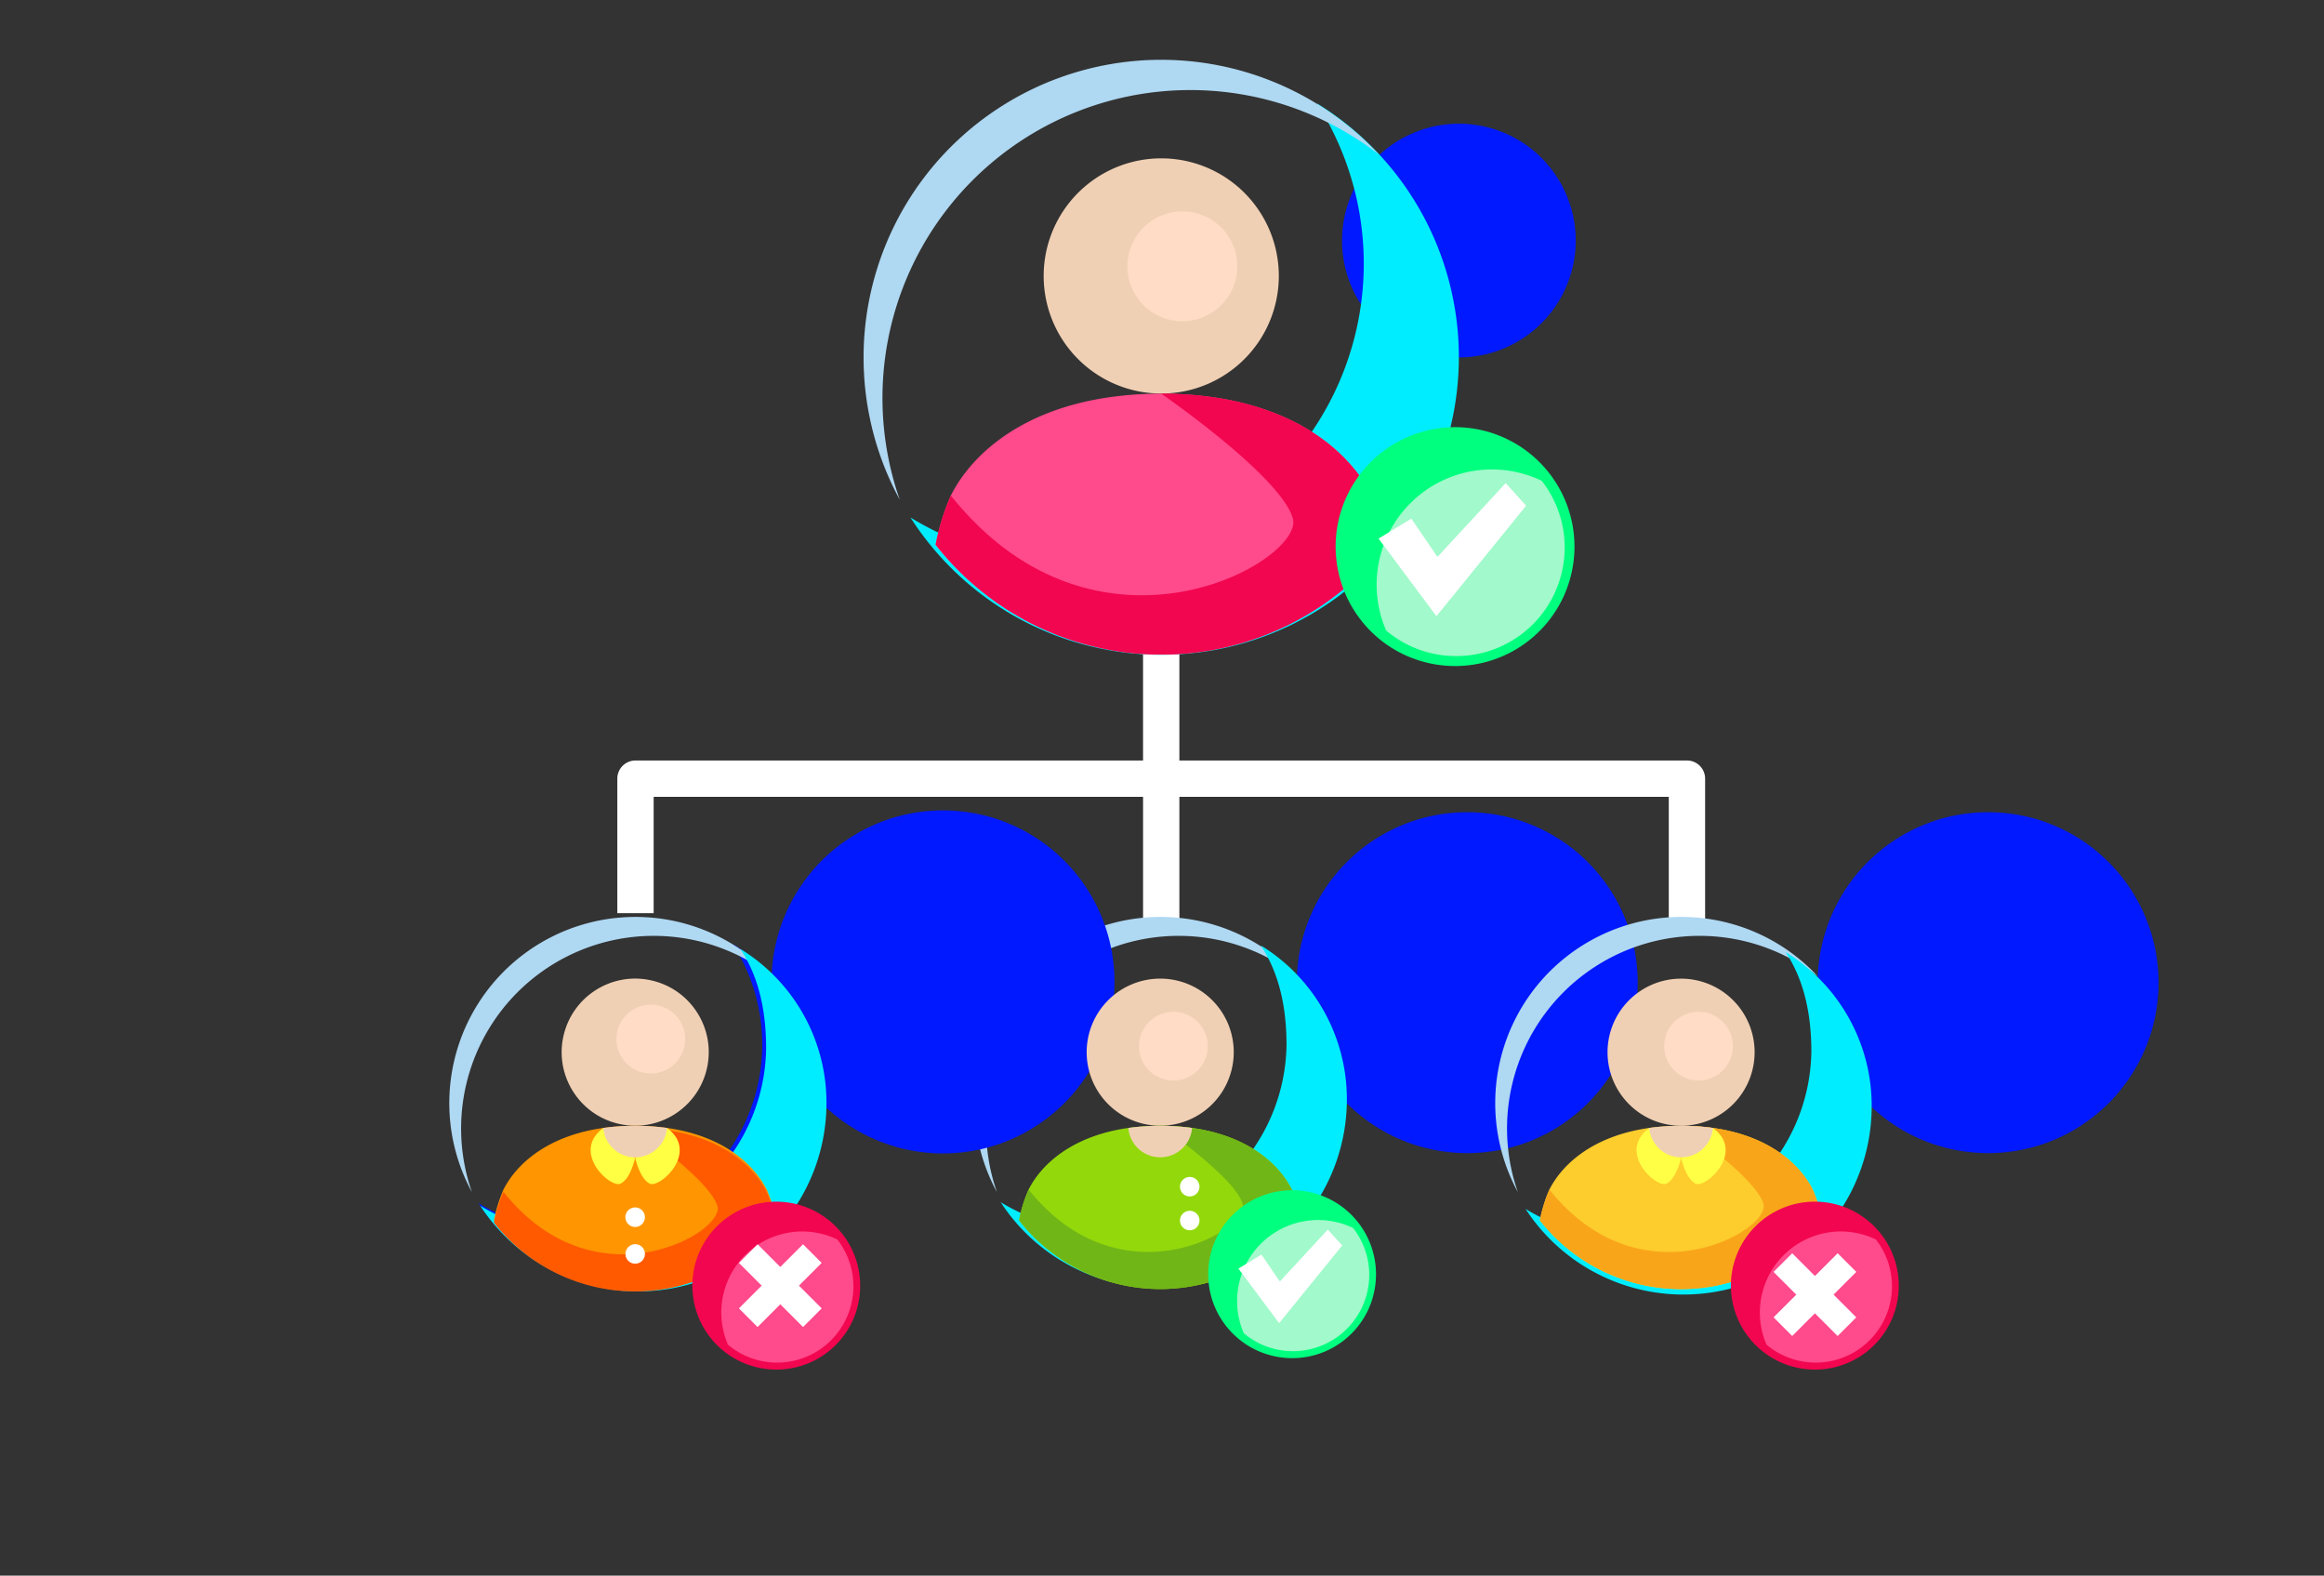<svg xmlns="http://www.w3.org/2000/svg" xmlns:xlink="http://www.w3.org/1999/xlink" width="298" height="202" viewBox="0 0 298 202"><rect x="0" y="0" width="298" height="202" fill="#333333" stroke="none"/><defs><clipPath id="a"><ellipse cx="149" cy="101" rx="149" ry="101" transform="translate(238 3348)" fill="#fff" stroke="#707070" stroke-width="1"/></clipPath></defs><g transform="translate(-238 -3348)" clip-path="url(#a)"><g transform="translate(295.619 3348)"><path d="M275.709,130.821H210.623V101.664h-4.658v29.157H140.879a2.324,2.324,0,0,0-2.326,2.326v17.247h4.658V135.479h62.755v15.647h4.658V135.479h62.755v15.647h4.658V133.147a2.324,2.324,0,0,0-2.326-2.326Z" transform="translate(-117.014 -33.324)" fill="#fff"/><path d="M255.53,61.724a14.982,14.982,0,1,1,.006,0Z" transform="translate(-126.083 -15.901)" fill="#0019ff"/><path d="M239.057,30.762a38.17,38.17,0,0,1-52.125,53.085,38.166,38.166,0,1,0,52.125-53.085Z" transform="translate(-127.806 -17.507)" fill="#00edff"/><path d="M245.316,35.752a39.476,39.476,0,0,0-61.48,44.216,38.161,38.161,0,0,1,61.48-44.21Z" transform="translate(-126.081 -15.902)" fill="#afd8f2"/><circle cx="38.09" cy="38.09" r="38.09" transform="translate(45.384 74.142) rotate(-76.72)" fill="none"/><path d="M239.07,54.907a15.076,15.076,0,1,1-15.076-15.076A15.075,15.075,0,0,1,239.07,54.907Z" transform="translate(-132.71 -19.53)" fill="#f0d0b4"/><path d="M248.949,98.027a36.768,36.768,0,0,1-57.869-.011,29.883,29.883,0,0,1,1.954-6.3c2.629-5.218,8.972-11.007,20.448-12.618a48.083,48.083,0,0,1,13.064,0c11.487,1.612,17.813,7.4,20.448,12.618a30.017,30.017,0,0,1,1.954,6.315Z" transform="translate(-128.731 -28.189)" fill="#ff4a8b"/><path d="M248.956,98.027a36.758,36.758,0,0,1-57.869-.011,29.367,29.367,0,0,1,1.949-6.3c18.83,23.568,45.347,8.372,43.861,2.96s-16.882-16.024-16.882-16.024a47.505,47.505,0,0,1,6.538.44c11.481,1.617,17.813,7.406,20.442,12.624a30.431,30.431,0,0,1,1.96,6.315Z" transform="translate(-128.733 -28.189)" fill="#f2064f"/><path d="M248.949,98.027a36.768,36.768,0,0,1-57.869-.011,29.883,29.883,0,0,1,1.954-6.3c2.629-5.218,8.972-11.007,20.448-12.618a48.083,48.083,0,0,1,13.064,0c11.487,1.612,17.813,7.4,20.448,12.618a30.017,30.017,0,0,1,1.954,6.315Z" transform="translate(-128.731 -28.189)" fill="none"/><path d="M236.828,55.625a7.041,7.041,0,1,1-7.041-7.041A7.04,7.04,0,0,1,236.828,55.625Z" transform="translate(-135.795 -21.483)" fill="#ffdcc6"/><path d="M245.227,188.881a21.854,21.854,0,1,1,.006.006Z" transform="translate(-130.159 -47.453)" fill="#0019ff"/><path d="M238.838,172.628a24.694,24.694,0,0,0-38.461,27.66,23.874,23.874,0,0,1,38.467-27.654Z" transform="translate(-130.159 -47.453)" fill="#afd8f2"/><circle cx="23.831" cy="23.831" r="23.831" transform="translate(57.448 141.426) rotate(-45)" fill="none"/><path d="M158.577,188.881a21.989,21.989,0,1,1,.006.006Z" transform="translate(-110.829 -47.453)" fill="#0019ff"/><path d="M148.269,169.5a23.881,23.881,0,0,1-32.615,33.209A23.88,23.88,0,1,0,148.269,169.5Z" transform="translate(-111.906 -48.456)" fill="#0019ff"/><path d="M152.187,172.628a24.694,24.694,0,0,0-38.461,27.66,23.874,23.874,0,0,1,38.467-27.654Z" transform="translate(-110.829 -47.453)" fill="#afd8f2"/><circle cx="9.43" cy="9.43" r="9.43" transform="translate(12.487 141.898) rotate(-76.72)" fill="#f0d0b4"/><path d="M149.3,170.313c2.412,3.686,3.286,8.064,3.286,12.761a24.069,24.069,0,0,1-36.655,20.139,24.147,24.147,0,0,0,44.387-12.71,23.118,23.118,0,0,0-11.018-20.2Z" transform="translate(-111.966 -48.637)" fill="#00edff"/><path d="M235.189,169.725c2.412,3.686,3.286,8.064,3.286,12.761a24.069,24.069,0,0,1-36.655,20.139,24.147,24.147,0,0,0,44.387-12.71,23.118,23.118,0,0,0-11.018-20.2Z" transform="translate(-131.127 -48.505)" fill="#00edff"/><path d="M154.4,211.593a23.009,23.009,0,0,1-36.209-.006,18.794,18.794,0,0,1,1.223-3.943c1.646-3.263,5.612-6.886,12.79-7.9a29.953,29.953,0,0,1,8.172,0c7.189,1.012,11.144,4.629,12.8,7.9a18.526,18.526,0,0,1,1.223,3.949Z" transform="translate(-112.472 -55.141)" fill="#ff9500"/><path d="M154.4,211.983a23,23,0,0,1-36.209-.011,18.5,18.5,0,0,1,1.217-3.943c11.778,14.744,28.369,5.241,27.443,1.852s-10.561-10.024-10.561-10.024a29.424,29.424,0,0,1,4.092.274c7.184,1.012,11.144,4.635,12.79,7.9a18.928,18.928,0,0,1,1.223,3.955Z" transform="translate(-112.472 -55.228)" fill="#ff5a00"/><path d="M154.4,211.593a23.009,23.009,0,0,1-36.209-.006,18.794,18.794,0,0,1,1.223-3.943c1.646-3.263,5.612-6.886,12.79-7.9a29.953,29.953,0,0,1,8.172,0c7.189,1.012,11.144,4.629,12.8,7.9a18.526,18.526,0,0,1,1.223,3.949Z" transform="translate(-112.472 -55.141)" fill="none"/><path d="M147.218,183.894a4.406,4.406,0,1,1-4.406-4.406,4.4,4.4,0,0,1,4.406,4.406Z" transform="translate(-116.981 -50.684)" fill="#ffdcc6"/><path d="M141.5,203.65s.549,2.64,1.852,3.309,6.441-4.029,2.234-7.132Z" transform="translate(-117.67 -55.221)" fill="#ffff43"/><path d="M141.5,203.65s.549,2.64,1.852,3.309,6.441-4.029,2.234-7.132Z" transform="translate(-117.67 -55.221)" fill="none"/><path d="M139.856,203.65s-.549,2.64-1.852,3.309-6.441-4.029-2.234-7.132l4.086,3.823Z" transform="translate(-116.03 -55.221)" fill="#ffff43"/><path d="M139.856,203.65s-.549,2.64-1.852,3.309-6.441-4.029-2.234-7.132l4.086,3.823Z" transform="translate(-116.03 -55.221)" fill="none"/><path d="M144.408,199.746a4.1,4.1,0,0,1-8.172,0,29.953,29.953,0,0,1,8.172,0Z" transform="translate(-116.497 -55.141)" fill="#f0d0b4"/><path d="M142.387,214.187a1.252,1.252,0,1,1-1.252-1.246A1.251,1.251,0,0,1,142.387,214.187Z" transform="translate(-117.311 -58.147)" fill="#fff"/><circle cx="1.252" cy="1.252" r="1.252" transform="translate(22.579 159.503)" fill="#fff"/><path d="M331.194,188.881a21.854,21.854,0,1,1,.006.006Z" transform="translate(-149.336 -47.453)" fill="#0019ff"/><path d="M324.812,172.628a24.694,24.694,0,0,0-38.461,27.66,23.874,23.874,0,0,1,38.467-27.654Z" transform="translate(-149.338 -47.453)" fill="#afd8f2"/><circle cx="23.831" cy="23.831" r="23.831" transform="translate(124.243 141.426) rotate(-45)" fill="none"/><path d="M321.81,170.828c2.412,3.686,3.286,8.064,3.286,12.761a24.069,24.069,0,0,1-36.655,20.139,24.147,24.147,0,0,0,44.387-12.71,23.118,23.118,0,0,0-11.018-20.2Z" transform="translate(-150.45 -48.751)" fill="#00edff"/><path d="M327.026,211.6a23,23,0,0,1-36.209-.011,18.5,18.5,0,0,1,1.217-3.943c1.646-3.263,5.618-6.886,12.79-7.9a30.656,30.656,0,0,1,8.184,0c7.184,1.012,11.144,4.635,12.79,7.9a18.926,18.926,0,0,1,1.223,3.955Z" transform="translate(-150.98 -55.143)" fill="#fdcc2d"/><path d="M327.026,211.6a23,23,0,0,1-36.209-.011,18.5,18.5,0,0,1,1.217-3.943c11.778,14.744,28.374,5.241,27.448,1.852s-10.561-10.03-10.561-10.03a29.422,29.422,0,0,1,4.092.274c7.184,1.012,11.144,4.635,12.79,7.9a18.93,18.93,0,0,1,1.223,3.955Z" transform="translate(-150.98 -55.141)" fill="#f9a51a"/><path d="M327.026,211.6a23,23,0,0,1-36.209-.011,18.5,18.5,0,0,1,1.217-3.943c1.646-3.263,5.618-6.886,12.79-7.9a30.656,30.656,0,0,1,8.184,0c7.184,1.012,11.144,4.635,12.79,7.9a18.926,18.926,0,0,1,1.223,3.955Z" transform="translate(-150.98 -55.143)" fill="none"/><path d="M320.842,184.621a9.43,9.43,0,1,1-9.43-9.43,9.428,9.428,0,0,1,9.43,9.43Z" transform="translate(-153.471 -49.726)" fill="#f0d0b4"/><path d="M314.12,203.65s.549,2.64,1.852,3.309,6.441-4.029,2.235-7.132Z" transform="translate(-156.179 -55.221)" fill="#ffff45"/><path d="M312.48,203.65s-.549,2.64-1.852,3.309-6.441-4.029-2.234-7.132Z" transform="translate(-154.539 -55.221)" fill="#ffff45"/><path d="M317.033,199.746a4.1,4.1,0,0,1-8.172,0,29.953,29.953,0,0,1,8.172,0Z" transform="translate(-155.005 -55.141)" fill="#f0d0b4"/><circle cx="4.406" cy="4.406" r="4.406" transform="translate(155.775 129.712)" fill="#ffdcc6"/><path d="M234.875,184.614a9.43,9.43,0,1,1-9.43-9.43A9.431,9.431,0,0,1,234.875,184.614Z" transform="translate(-134.294 -49.724)" fill="#f0d0b4"/><path d="M241.054,211.593a23,23,0,0,1-36.2-.006,18.792,18.792,0,0,1,1.223-3.943c1.646-3.263,5.612-6.886,12.79-7.9a29.953,29.953,0,0,1,8.172,0c7.189,1.012,11.144,4.629,12.79,7.9a18.527,18.527,0,0,1,1.223,3.949Z" transform="translate(-131.803 -55.141)" fill="#93d80b"/><path d="M241.061,211.593a23,23,0,0,1-36.2-.011,18.494,18.494,0,0,1,1.217-3.943c11.778,14.744,28.368,5.241,27.443,1.852s-10.561-10.024-10.561-10.024a29.422,29.422,0,0,1,4.092.274c7.184,1.012,11.144,4.635,12.79,7.9a18.93,18.93,0,0,1,1.223,3.955Z" transform="translate(-131.805 -55.141)" fill="#71b617"/><path d="M241.054,211.593a23,23,0,0,1-36.2-.006,18.792,18.792,0,0,1,1.223-3.943c1.646-3.263,5.612-6.886,12.79-7.9a29.953,29.953,0,0,1,8.172,0c7.189,1.012,11.144,4.629,12.79,7.9a18.527,18.527,0,0,1,1.223,3.949Z" transform="translate(-131.803 -55.141)" fill="none"/><circle cx="4.406" cy="4.406" r="4.406" transform="translate(88.437 129.712)" fill="#ffdcc6"/><path d="M231.066,199.746a4.1,4.1,0,0,1-8.172,0,29.953,29.953,0,0,1,8.172,0Z" transform="translate(-135.828 -55.141)" fill="#f0d0b4"/><path d="M233.917,209.156a1.249,1.249,0,1,1-1.246-1.246A1.25,1.25,0,0,1,233.917,209.156Z" transform="translate(-137.73 -57.025)" fill="#fff"/><path d="M233.917,214.745a1.249,1.249,0,1,1-1.246-1.252A1.245,1.245,0,0,1,233.917,214.745Z" transform="translate(-137.73 -58.27)" fill="#fff"/><path d="M287.09,103.882a15.305,15.305,0,0,1-19.065,10.281,15.139,15.139,0,0,1-5.481-2.96,15.313,15.313,0,1,1,24.545-7.321Z" transform="translate(-143.458 -29.422)" fill="#00ff7f"/><path d="M287.4,105.164a13.909,13.909,0,0,1-17.327,9.344,13.718,13.718,0,0,1-4.978-2.692,14.77,14.77,0,0,1,19.956-19.185A13.872,13.872,0,0,1,287.4,105.164Z" transform="translate(-144.971 -30.984)" fill="#a2f9cb"/><path d="M268.39,97.971l-4.2,2.56,7.424,9.95,11.5-14.167-2.623-2.9-8.749,9.464Z" transform="translate(-145.04 -31.483)" fill="#fff"/><path d="M257.152,223.949a10.753,10.753,0,0,1-13.4,7.224,10.6,10.6,0,0,1-3.852-2.08,10.761,10.761,0,0,1,10.018-18.539,10.776,10.776,0,0,1,7.224,13.4Z" transform="translate(-138.769 -57.513)" fill="#00ff7f"/><path d="M257.375,224.852a9.777,9.777,0,0,1-12.178,6.566,9.64,9.64,0,0,1-3.5-1.892,10.387,10.387,0,0,1,12.516-14.07,9.961,9.961,0,0,1,1.509.589,9.751,9.751,0,0,1,1.652,8.807Z" transform="translate(-139.832 -58.611)" fill="#a2f9cb"/><path d="M244.012,219.8l-2.949,1.8,5.218,6.989,8.087-9.955-1.846-2.04-6.149,6.652Z" transform="translate(-139.881 -58.961)" fill="#fff"/><path d="M172.017,225.839a10.753,10.753,0,0,1-13.4,7.224,10.6,10.6,0,0,1-3.852-2.08,10.761,10.761,0,0,1,10.018-18.539,10.776,10.776,0,0,1,7.224,13.4Z" transform="translate(-119.777 -57.935)" fill="#f2064f"/><path d="M172.24,226.743a9.777,9.777,0,0,1-12.178,6.566,9.64,9.64,0,0,1-3.5-1.892,10.387,10.387,0,0,1,12.516-14.07,9.962,9.962,0,0,1,1.509.589,9.751,9.751,0,0,1,1.652,8.807Z" transform="translate(-120.84 -59.033)" fill="#ff4a8b"/><path d="M343.428,225.839a10.753,10.753,0,0,1-13.4,7.224,10.6,10.6,0,0,1-3.852-2.08A10.761,10.761,0,0,1,336.2,212.443a10.776,10.776,0,0,1,7.224,13.4Z" transform="translate(-158.015 -57.935)" fill="#f2064f"/><path d="M343.651,226.743a9.777,9.777,0,0,1-12.178,6.566,9.64,9.64,0,0,1-3.5-1.892,10.387,10.387,0,0,1,12.516-14.07,9.961,9.961,0,0,1,1.509.589,9.751,9.751,0,0,1,1.652,8.807Z" transform="translate(-159.078 -59.033)" fill="#ff4a8b"/><rect width="3.383" height="11.624" transform="translate(45.35 159.515) rotate(45)" fill="#fff"/><rect width="3.383" height="11.624" transform="translate(37.135 161.907) rotate(-45)" fill="#fff"/><rect width="3.383" height="11.624" transform="translate(178.02 160.667) rotate(45)" fill="#fff"/><rect width="3.383" height="11.624" transform="translate(169.798 163.061) rotate(-45)" fill="#fff"/></g></g></svg>